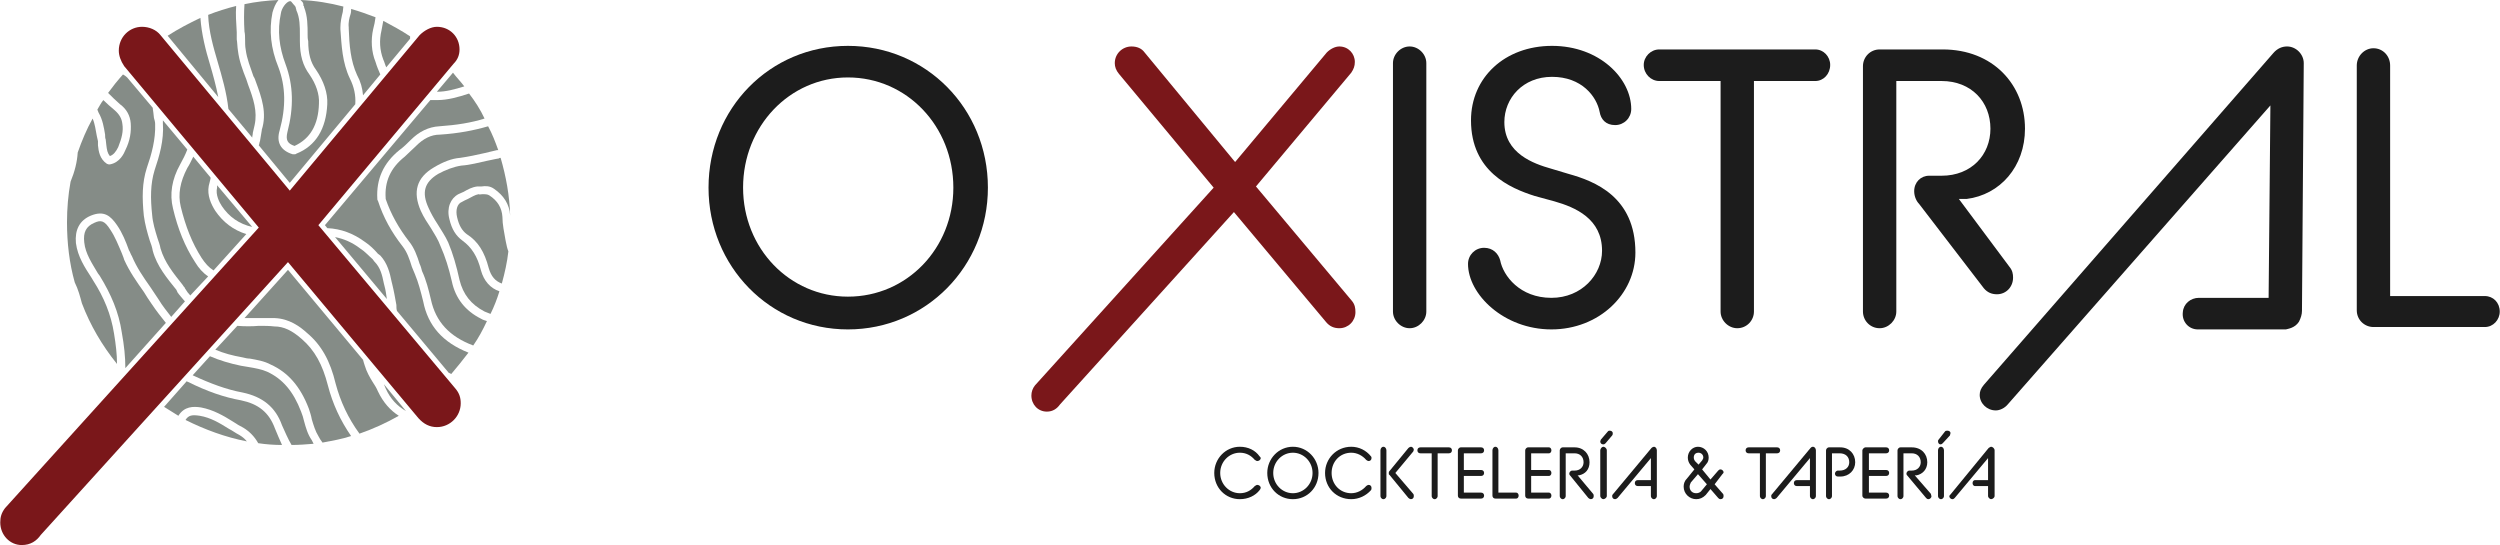 <?xml version="1.0" encoding="UTF-8"?>
<!DOCTYPE svg PUBLIC "-//W3C//DTD SVG 1.1//EN" "http://www.w3.org/Graphics/SVG/1.1/DTD/svg11.dtd">
<!-- Creator: CorelDRAW X8 -->
<svg xmlns="http://www.w3.org/2000/svg" xml:space="preserve" width="116.632mm" height="25.428mm" version="1.1" style="shape-rendering:geometricPrecision; text-rendering:geometricPrecision; image-rendering:optimizeQuality; fill-rule:evenodd; clip-rule:evenodd"
viewBox="0 0 4196 915"
 xmlns:xlink="http://www.w3.org/1999/xlink">
 <defs>
  <style type="text/css">
   <![CDATA[
    .fil2 {fill:#1C1C1C;fill-rule:nonzero}
    .fil1 {fill:#7A171A;fill-rule:nonzero}
    .fil0 {fill:#858C87;fill-rule:nonzero}
   ]]>
  </style>
 </defs>
 <g id="Capa_x0020_1">
  <path class="fil0" d="M482 222c-3,13 0,19 12,23 26,-12 40,-35 41,-71 1,-16 -5,-33 -16,-49 -11,-15 -16,-32 -16,-56 0,-3 0,-7 0,-10 0,-15 0,-29 -6,-42 0,-2 -1,-3 -1,-4 0,-1 0,-1 0,-1 -1,-2 -3,-4 -4,-5 -3,-4 -4,-5 -5,-5 0,0 -1,0 -1,0 -6,1 -14,12 -15,21 -6,28 -3,56 8,85 13,35 14,72 3,114z"/>
  <path class="fil0" d="M758 472c-5,-22 -11,-41 -19,-59 -4,-11 -10,-20 -16,-30 -6,-9 -12,-18 -17,-29 -14,-32 -7,-56 22,-73 15,-9 30,-15 44,-16 14,-2 28,-5 41,-8 7,-2 14,-3 21,-5 1,0 1,0 2,0 -5,-14 -10,-27 -17,-40 -24,7 -50,12 -81,14 -15,0 -28,7 -40,19 -6,6 -13,12 -19,18 -24,19 -34,42 -32,70 0,0 0,1 0,1 9,26 22,49 39,71 9,11 14,25 18,38 2,4 3,8 4,12 7,15 11,31 15,48 8,37 31,62 71,77 9,-13 16,-26 23,-41 -3,-1 -7,-2 -10,-4 -26,-13 -43,-34 -49,-63z"/>
  <path class="fil0" d="M807 454c-6,-24 -16,-39 -31,-50 -11,-8 -18,-19 -22,-36 -5,-19 2,-35 15,-42 3,-1 6,-3 9,-4 7,-4 14,-8 23,-9 1,0 1,0 2,0 0,0 0,0 1,0 1,0 3,0 4,0 7,-1 14,-1 21,4 16,11 26,26 27,45 -1,-34 -7,-66 -16,-97 -1,0 -2,0 -3,1 -7,1 -14,3 -20,4 -14,3 -28,7 -43,8 -13,2 -26,7 -39,14 -23,14 -28,31 -16,57 4,9 9,18 15,27 6,10 13,20 18,31 8,19 14,40 19,63 6,24 19,41 42,53 3,1 7,3 10,4 6,-12 11,-25 15,-38 -15,-5 -26,-17 -31,-35z"/>
  <path class="fil0" d="M176 226c0,3 0,6 1,8 0,3 1,6 1,9 1,9 2,14 6,19 6,-2 10,-7 14,-15 6,-15 9,-27 7,-39 -1,-9 -5,-16 -13,-23 -7,-6 -13,-11 -19,-17 -4,5 -7,11 -10,16 1,2 1,3 2,5 7,12 9,25 11,37z"/>
  <path class="fil0" d="M401 730c-6,-3 -11,-7 -17,-10 -16,-10 -31,-19 -49,-22 -13,-2 -19,-1 -24,7 32,16 67,29 103,36 -4,-5 -8,-8 -13,-11z"/>
  <path class="fil0" d="M848 402c-2,-12 -5,-25 -5,-38 -1,-15 -8,-27 -22,-36 -3,-2 -7,-2 -12,-2 -2,0 -4,1 -6,0 0,0 0,0 0,0 -6,1 -12,5 -18,8 -4,2 -7,3 -10,5 -8,3 -11,14 -8,26 3,13 8,22 16,28 19,12 30,30 37,57 4,14 11,22 22,26 5,-18 9,-36 11,-54 -2,-5 -3,-10 -4,-15l-1 -5z"/>
  <path class="fil0" d="M779 145c-6,-8 -13,-15 -19,-23l-27 32 1 0c14,0 29,-4 45,-9z"/>
  <path class="fil0" d="M648 113l40 -48c0,-1 0,-3 0,-4 -15,-10 -30,-18 -45,-26 -1,6 -2,11 -3,16 -4,17 -3,33 3,49 2,4 3,9 5,13z"/>
  <path class="fil1" d="M763 651l-229 -273 227 -271c7,-7 10,-15 10,-24 0,-21 -16,-38 -38,-38 -10,0 -21,6 -29,14l-218 261 -217 -261c-7,-9 -19,-14 -31,-14 -21,0 -39,17 -39,40 0,8 3,17 9,26l226 271 -426 471c-6,8 -8,15 -8,24 0,21 16,38 36,38 15,0 25,-7 32,-17l415 -458 219 262c9,10 19,15 31,15 22,0 40,-18 40,-40 0,-9 -2,-17 -10,-26z"/>
  <path class="fil0" d="M710 506c-4,-16 -8,-32 -14,-46 -2,-4 -3,-8 -5,-12 -4,-13 -8,-25 -16,-35 -18,-23 -32,-48 -41,-76 -1,-1 -1,-2 -1,-3 0,0 0,0 0,0 -2,-33 10,-60 37,-82 7,-5 13,-11 19,-17 14,-14 30,-22 48,-23 29,-2 54,-6 76,-13 -7,-15 -16,-29 -26,-42 -18,6 -36,11 -53,11l-6 0c-2,0 -4,0 -6,0l-177 210 4 5c23,1 44,9 63,23 9,6 16,13 22,20l4 3c12,13 16,29 19,44l1 4c3,12 5,24 7,35 0,4 0,7 1,10l87 104c1,0 1,0 2,1 1,0 1,0 2,1 10,-12 20,-24 29,-36 -43,-17 -68,-45 -76,-86z"/>
  <path class="fil0" d="M599 126c6,11 9,22 10,34l29 -35c-3,-7 -6,-14 -8,-21 -7,-17 -8,-37 -4,-55 2,-7 3,-13 4,-20 -13,-5 -27,-10 -41,-14 0,3 0,6 -1,9 -2,6 -4,14 -3,22l0 2c1,28 3,54 14,78z"/>
  <path class="fil0" d="M372 346c12,18 29,30 51,35l-59 -70c0,2 0,3 0,4 -3,12 4,25 8,31z"/>
  <path class="fil0" d="M383 183l40 48c0,-3 1,-5 1,-8l3 -13c5,-23 -2,-44 -11,-68 -1,-3 -2,-6 -3,-9 -6,-15 -12,-31 -14,-48 -1,-6 -1,-13 -2,-19 0,-4 0,-8 0,-12 -1,-16 -2,-30 -1,-44 -16,4 -32,9 -47,15 1,28 9,55 16,79 7,24 15,51 18,79z"/>
  <path class="fil0" d="M411 66c0,6 0,12 1,17 2,16 8,30 13,45 2,3 3,6 4,9 10,27 19,53 10,81 0,0 0,1 0,1 -1,6 -2,12 -3,18 -1,2 -1,5 -2,7l52 63 110 -132c1,-15 -2,-29 -9,-43 -13,-27 -14,-56 -16,-83l0 -3c0,-9 2,-18 4,-26 0,-3 1,-6 1,-9 -23,-6 -47,-10 -72,-11 1,1 2,2 3,3 2,2 2,5 2,7 1,0 1,1 1,2 6,15 6,31 6,47 0,3 0,6 1,10 0,21 4,36 13,48 13,19 20,39 19,58 -2,41 -19,70 -52,83 -1,1 -2,1 -3,1 0,0 -1,0 -1,0 0,0 -1,0 -2,0 -20,-6 -28,-20 -22,-40 11,-40 10,-74 -2,-106 -13,-32 -16,-62 -10,-92 2,-7 5,-15 10,-21 -20,1 -38,3 -57,7 -1,14 -1,30 0,46 1,4 1,9 1,13z"/>
  <path class="fil0" d="M645 480l-1 -4c-3,-15 -6,-27 -16,-37l-3 -4c-7,-6 -13,-13 -21,-18 -13,-10 -27,-16 -42,-19l87 104c-1,-7 -2,-15 -4,-22z"/>
  <path class="fil0" d="M361 354c-7,-11 -14,-26 -11,-42 1,-4 2,-8 3,-12 0,-1 0,-2 0,-2l-29 -35c-3,6 -6,13 -10,19 -12,23 -16,44 -11,65 8,33 19,61 35,86 6,9 12,16 20,21l55 -61c-22,-7 -39,-20 -52,-39z"/>
  <path class="fil0" d="M644 645c1,2 2,5 3,7 8,18 20,30 34,38l-37 -45z"/>
  <path class="fil0" d="M366 163c-4,-20 -9,-38 -14,-55 -7,-23 -14,-50 -16,-78 -19,9 -38,19 -55,30l85 103z"/>
  <path class="fil0" d="M327 440c-17,-26 -29,-56 -37,-90 -6,-24 -2,-49 12,-74 5,-9 9,-17 12,-25l-41 -49c0,2 0,3 0,5 2,29 -6,55 -14,79 -7,23 -7,47 -4,75 1,13 5,26 9,39 2,6 4,11 5,17 7,24 22,42 37,61l2 3c1,1 2,2 2,3 3,5 6,9 9,12l30 -32c-9,-6 -16,-14 -22,-24z"/>
  <path class="fil0" d="M634 657c-2,-5 -5,-10 -9,-16 -5,-8 -10,-17 -13,-27 -1,-3 -2,-6 -3,-10l-126 -151 -73 81c8,0 16,0 24,0 9,0 18,0 27,0 24,1 42,14 54,25 24,20 39,47 48,85 8,30 21,58 40,84 23,-8 45,-18 66,-30 -14,-9 -26,-22 -35,-41z"/>
  <path class="fil0" d="M137 509c14,37 34,71 59,102 0,-16 -2,-33 -5,-51 -5,-32 -17,-61 -35,-89l-3 -5c-11,-17 -23,-35 -26,-58 -2,-22 6,-38 25,-46 22,-9 33,0 44,16 9,13 15,28 20,42 2,3 3,7 5,10 8,19 19,35 31,52 5,7 9,14 14,21 6,10 14,20 21,29l23 -26c-4,-5 -9,-10 -13,-16 0,-1 0,-2 -1,-2l0 -1c-16,-20 -33,-40 -40,-66 -1,-6 -3,-12 -5,-17 -4,-13 -8,-27 -10,-42 -3,-30 -3,-55 5,-80 8,-23 15,-48 14,-74 0,-3 -1,-7 -2,-10 0,-3 -1,-6 -1,-9 0,-2 -1,-5 -1,-8l-43 -51c-2,-2 -5,-4 -7,-5 -9,10 -17,20 -25,31 6,6 13,13 20,19 11,8 17,19 18,32 1,14 -1,29 -9,45 -2,5 -9,21 -26,24 -1,0 -1,0 -2,0 -1,0 -2,-1 -3,-1 -12,-8 -14,-21 -15,-31 0,-2 0,-5 0,-7 -1,-3 -1,-6 -2,-9 -2,-10 -3,-20 -7,-29 -10,18 -18,37 -25,57 -1,16 -5,32 -12,49 -4,22 -6,45 -6,68 0,35 4,69 13,101 6,12 9,24 12,35z"/>
  <path class="fil0" d="M506 569c-16,-14 -30,-21 -46,-21 -8,-1 -17,-1 -26,-1 -11,1 -24,1 -36,0l-37 40c14,6 29,10 46,13 4,1 8,2 12,2 11,2 24,4 35,10 29,13 50,37 64,74 2,6 4,12 5,18 3,10 6,20 11,28 2,4 4,7 7,11 16,-3 33,-6 48,-11 -18,-26 -31,-54 -39,-85 -9,-35 -22,-59 -44,-78z"/>
  <path class="fil0" d="M164 459l3 4c19,31 32,61 37,95 4,22 6,41 6,60l68 -76c-8,-10 -16,-20 -24,-32 -4,-6 -9,-13 -13,-20 -12,-17 -24,-34 -33,-54 -1,-4 -3,-8 -4,-11 -6,-14 -11,-27 -19,-39 -10,-16 -16,-17 -27,-12 -14,6 -19,16 -17,33 2,19 13,35 23,52z"/>
  <path class="fil0" d="M510 707c-1,-5 -3,-11 -5,-16 -13,-34 -31,-55 -57,-67 -9,-4 -20,-6 -32,-8 -4,-1 -8,-1 -12,-2 -19,-4 -36,-9 -52,-16l-29 32c30,14 57,24 84,29 33,7 55,24 66,55 5,11 10,23 16,33 12,0 25,-1 37,-2 -1,-2 -2,-4 -3,-6 -7,-10 -10,-21 -13,-32z"/>
  <path class="fil0" d="M404 672c-28,-5 -57,-15 -89,-31 0,0 -1,0 -2,-1l-38 43c8,5 16,10 24,15 10,-16 25,-16 38,-14 21,4 38,14 54,24 6,4 11,7 17,10 10,6 19,15 25,26 13,2 27,3 40,3 -4,-9 -8,-18 -12,-28 -10,-27 -28,-41 -57,-47z"/>
  <path class="fil2" d="M1189 315c0,-133 103,-238 234,-238 131,0 235,105 235,238 0,132 -104,238 -235,238 -131,0 -234,-106 -234,-238zm411 0c0,-103 -78,-185 -177,-185 -98,0 -176,82 -176,185 0,102 78,183 176,183 99,0 177,-81 177,-183z"/>
  <path class="fil1" d="M2071 356l-292 323c-5,7 -12,12 -22,12 -15,0 -26,-12 -26,-27 0,-6 2,-12 6,-17l300 -332 -159 -191c-5,-6 -7,-12 -7,-18 0,-16 13,-28 28,-28 9,0 17,3 22,10l152 184 154 -184c6,-6 14,-10 21,-10 15,0 26,12 26,26 0,7 -2,12 -6,18l-160 191 161 192c5,6 6,12 6,19 0,15 -12,27 -27,27 -9,0 -16,-3 -22,-10l-155 -185z"/>
  <path class="fil2" d="M2338 106c0,-15 13,-28 28,-28 15,0 28,13 28,28l0 417c0,15 -13,28 -28,28 -15,0 -28,-13 -28,-28l0 -417z"/>
  <path class="fil2" d="M2464 443c0,-15 12,-27 27,-27 15,0 24,10 27,21 5,26 33,63 86,63 51,0 85,-39 85,-79 0,-54 -45,-73 -80,-83l-33 -9c-41,-13 -107,-41 -107,-127 0,-72 57,-125 136,-125 80,0 133,55 133,106 0,15 -12,27 -27,27 -16,0 -24,-10 -26,-22 -5,-26 -30,-59 -80,-59 -49,0 -80,36 -80,76 0,53 50,70 78,78l30 9c43,12 112,38 112,132 0,70 -61,129 -141,129 -80,0 -140,-59 -140,-110z"/>
  <path class="fil2" d="M2888 136l-103 0c-14,0 -26,-12 -26,-27 0,-14 12,-26 26,-26l262 0c14,0 25,12 25,26 0,15 -11,27 -25,27l-103 0 0 387c0,15 -12,28 -28,28 -15,0 -28,-13 -28,-28l0 -387z"/>
  <path class="fil2" d="M3127 111c0,-15 12,-28 28,-28l106 0c84,0 138,59 138,133 0,64 -42,111 -98,118l-13 0 85 114c5,6 6,12 6,18 0,16 -12,28 -27,28 -9,0 -16,-3 -22,-10l-109 -142c-4,-4 -8,-12 -8,-21 0,-15 11,-26 25,-26l21 0c50,0 82,-35 82,-79 0,-45 -32,-80 -82,-80l-76 0 0 387c0,15 -13,28 -28,28 -16,0 -28,-13 -28,-28l0 -412z"/>
  <path class="fil2" d="M3956 110c0,-16 13,-29 28,-29 16,0 28,13 28,29l0 387 159 0c14,0 25,11 25,26 0,14 -11,26 -25,26l-187 0c-15,0 -28,-12 -28,-28l0 -411z"/>
  <path class="fil2" d="M3859 540c3,-6 5,-12 5,-18 1,-138 2,-277 3,-416 0,-15 -13,-28 -28,-28 -8,0 -16,3 -23,11l-486 557c-5,6 -7,11 -7,17 0,14 12,26 27,26 7,0 15,-4 20,-10l441 -502 -3 323 -117 0c-14,0 -26,10 -27,24 -2,16 10,29 25,29l119 0 29 0c3,-1 15,-2 22,-13z"/>
  <path class="fil2" d="M2038 794c0,-24 19,-44 43,-44 14,0 26,6 33,16 1,1 2,2 2,3 0,3 -3,5 -6,5 -1,0 -2,-1 -4,-2 -6,-7 -14,-12 -25,-12 -18,0 -33,15 -33,34 0,19 15,34 33,34 11,0 19,-5 25,-12 2,-1 3,-2 4,-2 3,0 6,2 6,5 0,1 -1,3 -2,4 -7,9 -19,15 -33,15 -24,0 -43,-19 -43,-44z"/>
  <path class="fil2" d="M2127 794c0,-24 19,-44 43,-44 24,0 43,20 43,44 0,25 -19,44 -43,44 -24,0 -43,-19 -43,-44zm76 0c0,-19 -15,-34 -33,-34 -18,0 -33,15 -33,34 0,19 15,34 33,34 18,0 33,-15 33,-34z"/>
  <path class="fil2" d="M2224 794c0,-24 19,-44 44,-44 13,0 25,6 33,16 1,1 1,2 1,3 0,3 -2,5 -5,5 -1,0 -3,-1 -4,-2 -6,-7 -15,-12 -25,-12 -19,0 -33,15 -33,34 0,19 14,34 33,34 10,0 19,-5 25,-12 1,-1 3,-2 4,-2 3,0 5,2 5,5 0,1 0,3 -1,4 -8,9 -20,15 -33,15 -25,0 -44,-19 -44,-44z"/>
  <path class="fil2" d="M2317 756c0,-3 2,-6 5,-6 3,0 5,3 5,6l0 77c0,2 -2,5 -5,5 -3,0 -5,-3 -5,-5l0 -77zm15 41c-1,0 -1,-1 -1,-3 0,-1 0,-2 1,-3l32 -39c1,-1 3,-2 4,-2 3,0 5,3 5,5 0,1 -1,3 -1,3l-30 36 30 35c1,1 1,3 1,4 0,3 -2,5 -5,5 -1,0 -3,-1 -4,-2l-32 -39z"/>
  <path class="fil2" d="M2403 761l-19 0c-3,0 -5,-2 -5,-5 0,-3 2,-5 5,-5l48 0c3,0 5,2 5,5 0,3 -2,5 -5,5l-19 0 0 72c0,2 -2,5 -5,5 -3,0 -5,-3 -5,-5l0 -72z"/>
  <path class="fil2" d="M2447 756c0,-2 2,-5 5,-5l34 0c3,0 5,2 5,5 0,3 -2,5 -5,5l-29 0 0 28 29 0c3,0 5,2 5,5 0,3 -2,5 -5,5l-29 0 0 28 29 0c3,0 5,2 5,5 0,3 -2,5 -5,5l-34 0c-3,0 -5,-2 -5,-5l0 -76z"/>
  <path class="fil2" d="M2505 756c0,-3 2,-6 5,-6 3,0 5,3 5,6l0 71 30 0c2,0 4,2 4,5 0,3 -2,5 -4,5l-35 0c-3,0 -5,-2 -5,-5l0 -76z"/>
  <path class="fil2" d="M2560 756c0,-2 2,-5 5,-5l35 0c2,0 4,2 4,5 0,3 -2,5 -4,5l-30 0 0 28 30 0c2,0 4,2 4,5 0,3 -2,5 -4,5l-30 0 0 28 30 0c2,0 4,2 4,5 0,3 -2,5 -4,5l-35 0c-3,0 -5,-2 -5,-5l0 -76z"/>
  <path class="fil2" d="M2618 756c0,-2 2,-5 5,-5l20 0c15,0 25,11 25,25 0,12 -7,20 -18,22l-2 0 26 31c1,1 1,3 1,4 0,3 -2,5 -5,5 -1,0 -3,-1 -4,-2l-30 -37c-1,-1 -2,-2 -2,-4 0,-2 2,-5 5,-5l4 0c9,0 15,-6 15,-14 0,-9 -6,-15 -15,-15l-15 0 0 72c0,2 -2,5 -5,5 -3,0 -5,-3 -5,-5l0 -77z"/>
  <path class="fil2" d="M2699 724c1,-1 2,-1 3,-1 3,0 5,2 5,4 0,1 0,3 -1,4l-11 13c-1,1 -2,2 -4,2 -3,0 -5,-2 -5,-5 0,-1 1,-2 1,-3l12 -14zm-13 32c0,-3 3,-6 5,-6 3,0 6,3 6,6l0 77c0,2 -3,5 -6,5 -2,0 -5,-3 -5,-5l0 -77z"/>
  <path class="fil2" d="M2772 752c1,-1 3,-2 4,-2 3,0 5,3 5,6l0 77c0,2 -2,5 -5,5 -3,0 -5,-3 -5,-5l0 -17 -22 0c-3,0 -5,-2 -5,-5 0,-3 2,-5 5,-5l22 0 0 -37 -56 67c-1,1 -3,2 -4,2 -3,0 -5,-2 -5,-5 0,-1 0,-2 1,-3l65 -78z"/>
  <path class="fil2" d="M2826 817c0,-4 1,-9 5,-13l13 -16 -7 -8c-3,-4 -4,-8 -4,-12 0,-10 8,-18 17,-18 10,0 18,8 18,18 0,4 -1,8 -4,11l-7 9 14 17 13 -15c1,-1 2,-2 4,-2 2,0 5,2 5,5 0,1 -1,2 -2,3l-13 17 14 16c1,1 1,3 1,4 0,3 -2,5 -5,5 -2,0 -3,-1 -4,-2l-13 -15 -8 10c-5,5 -10,7 -16,7 -11,0 -21,-9 -21,-21zm29 8l10 -12 -15 -17 -12 14c-1,2 -2,5 -2,7 0,6 4,11 11,11 3,0 6,-1 8,-3zm-10 -51l6 6 6 -7c1,-2 2,-3 2,-5 0,-5 -4,-8 -8,-8 -5,0 -8,3 -8,8 0,1 0,3 2,6z"/>
  <path class="fil2" d="M2954 761l-19 0c-3,0 -5,-2 -5,-5 0,-3 2,-5 5,-5l48 0c3,0 5,2 5,5 0,3 -2,5 -5,5l-19 0 0 72c0,2 -2,5 -5,5 -3,0 -5,-3 -5,-5l0 -72z"/>
  <path class="fil2" d="M3039 752c1,-1 2,-2 4,-2 3,0 5,3 5,6l0 77c0,2 -2,5 -5,5 -3,0 -5,-3 -5,-5l0 -17 -22 0c-3,0 -5,-2 -5,-5 0,-3 2,-5 5,-5l22 0 0 -37 -56 67c-1,1 -3,2 -4,2 -3,0 -5,-2 -5,-5 0,-1 0,-2 1,-3l65 -78z"/>
  <path class="fil2" d="M3065 756c0,-2 2,-5 5,-5l19 0c15,0 25,11 25,25 0,13 -10,24 -25,24l-4 0c-3,0 -5,-2 -5,-5 0,-2 2,-5 5,-5l3 0c10,0 16,-6 16,-14 0,-9 -6,-15 -16,-15l-13 0 0 72c0,2 -2,5 -5,5 -3,0 -5,-3 -5,-5l0 -77z"/>
  <path class="fil2" d="M3126 756c0,-2 3,-5 5,-5l35 0c3,0 5,2 5,5 0,3 -2,5 -5,5l-29 0 0 28 29 0c3,0 5,2 5,5 0,3 -2,5 -5,5l-29 0 0 28 29 0c3,0 5,2 5,5 0,3 -2,5 -5,5l-35 0c-2,0 -5,-2 -5,-5l0 -76z"/>
  <path class="fil2" d="M3185 756c0,-2 2,-5 5,-5l19 0c16,0 26,11 26,25 0,12 -8,20 -18,22l-3 0 27 31c0,1 1,3 1,4 0,3 -3,5 -5,5 -2,0 -3,-1 -4,-2l-31 -37c-1,-1 -2,-2 -2,-4 0,-2 2,-5 5,-5l4 0c9,0 15,-6 15,-14 0,-9 -6,-15 -15,-15l-14 0 0 72c0,2 -2,5 -5,5 -3,0 -5,-3 -5,-5l0 -77z"/>
  <path class="fil2" d="M3265 724c1,-1 3,-1 4,-1 3,0 5,2 5,4 0,1 -1,3 -1,4l-12 13c-1,1 -2,2 -4,2 -2,0 -4,-2 -4,-5 0,-1 0,-2 1,-3l11 -14zm-12 32c0,-3 2,-6 5,-6 3,0 5,3 5,6l0 77c0,2 -2,5 -5,5 -3,0 -5,-3 -5,-5l0 -77z"/>
  <path class="fil2" d="M3338 752c2,-1 3,-2 4,-2 3,0 6,3 6,6l0 77c0,2 -3,5 -6,5 -2,0 -5,-3 -5,-5l0 -17 -22 0c-2,0 -4,-2 -4,-5 0,-3 2,-5 4,-5l22 0 0 -37 -56 67c-1,1 -2,2 -4,2 -2,0 -5,-2 -5,-5 0,-1 1,-2 2,-3l64 -78z"/>
 </g>
</svg>
